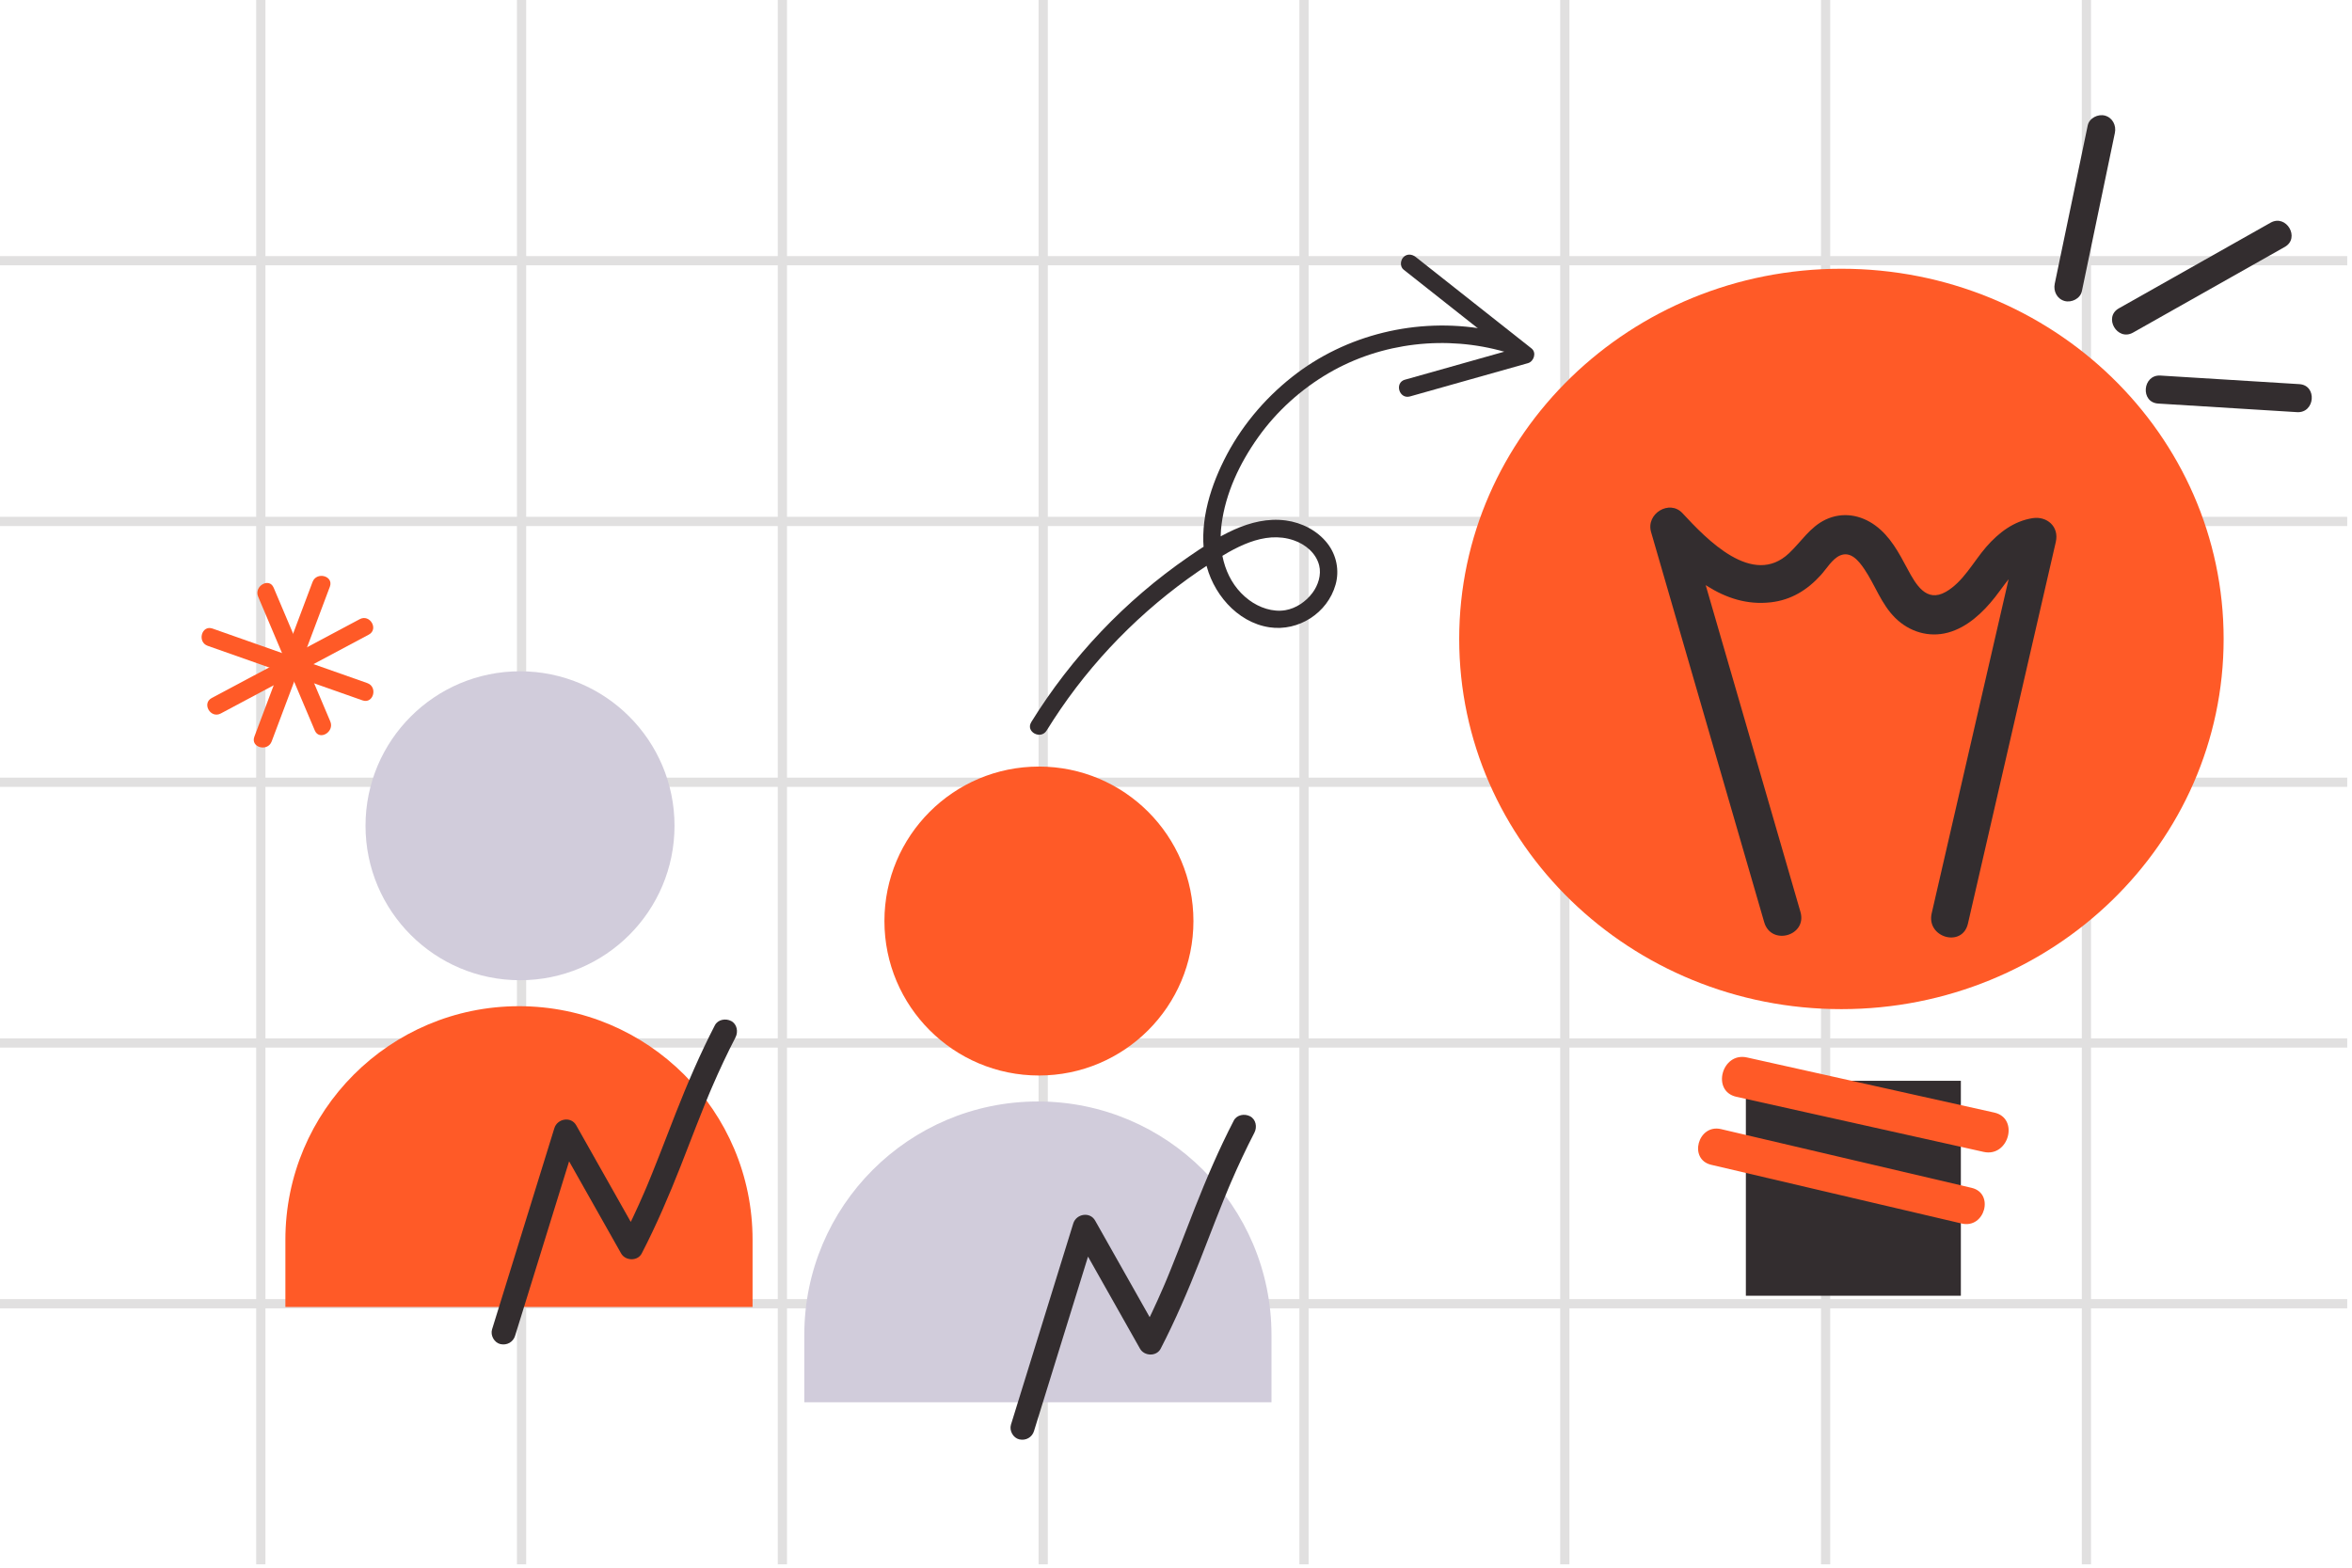 <svg width="255" height="170" viewBox="0 0 255 170" fill="none" xmlns="http://www.w3.org/2000/svg">
<g clip-path="url(#clip0_8_179)">
<g opacity="0.5">
<path opacity="0.3" d="M28.276 0V169.653M56.548 0V169.653M84.824 0V169.653M113.1 0V169.653M141.376 0V169.653M169.653 0V169.653M197.929 0V169.653M226.206 0V169.653M254.482 28.272H0M254.482 56.548H0M254.482 84.824H0M254.482 113.1H0M254.482 141.377H0" stroke="#332D2F" stroke-miterlimit="10"/>
</g>
<path d="M199.643 109.431C176.757 109.431 158.204 91.458 158.204 69.287C158.204 47.116 176.757 29.143 199.643 29.143C222.53 29.143 241.082 47.116 241.082 69.287C241.082 91.458 222.53 109.431 199.643 109.431Z" fill="#FF5A27"/>
<path d="M189.284 117.201H212.593V140.51H189.284V117.201Z" fill="#332D2F"/>
<path d="M209.431 99.038C212.604 85.245 215.783 71.448 218.957 57.654L221.461 60.242C219.025 60.619 217.751 62.897 216.315 64.734C214.991 66.424 213.279 68.038 211.192 68.6C209.123 69.158 207.004 68.52 205.47 66.998C203.959 65.501 203.31 63.463 202.141 61.731C201.525 60.817 200.66 59.739 199.499 60.234C198.667 60.586 198.014 61.697 197.417 62.356C195.944 63.987 194.186 65.061 192.015 65.312C186.824 65.92 182.859 62.221 179.53 58.623C180.667 57.94 181.799 57.26 182.936 56.577C187.023 70.68 191.111 84.78 195.201 98.883C195.957 101.483 192.027 102.595 191.272 100.003C187.186 85.899 183.098 71.8 179.007 57.696C178.427 55.692 181.013 54.136 182.412 55.65C185.043 58.493 190.034 63.719 193.972 59.986C195.295 58.732 196.237 57.155 197.921 56.35C199.739 55.486 201.72 55.809 203.327 56.988C204.938 58.17 205.867 59.932 206.801 61.68C207.71 63.379 208.839 65.379 210.948 64.188C212.841 63.119 213.944 60.921 215.341 59.311C216.692 57.755 218.348 56.501 220.381 56.187C221.903 55.952 223.275 57.084 222.886 58.774C219.711 72.567 216.533 86.365 213.36 100.158C212.755 102.792 208.826 101.676 209.431 99.038Z" fill="#332D2F"/>
<path d="M215.068 124.913C206.126 122.921 197.185 120.925 188.247 118.934C185.527 118.326 186.678 114.066 189.398 114.67C198.34 116.661 207.282 118.656 216.219 120.648C218.94 121.256 217.789 125.516 215.068 124.913Z" fill="#FF5A27"/>
<path d="M212.694 132.681C203.639 130.557 194.587 128.433 185.531 126.312C183.032 125.729 184.088 121.857 186.591 122.441C195.647 124.565 204.699 126.689 213.756 128.809C216.255 129.393 215.198 133.265 212.694 132.681Z" fill="#FF5A27"/>
<path d="M226.348 13.605C225.155 19.325 223.967 25.044 222.773 30.764C222.602 31.568 223.011 32.408 223.839 32.64C224.595 32.847 225.545 32.384 225.715 31.574C226.908 25.854 228.097 20.135 229.291 14.415C229.461 13.611 229.052 12.771 228.225 12.539C227.469 12.332 226.519 12.795 226.348 13.605Z" fill="#332D2F"/>
<path d="M231.258 36.068C236.74 32.973 242.228 29.879 247.71 26.778C249.416 25.816 247.881 23.185 246.175 24.147C240.693 27.241 235.205 30.336 229.723 33.436C228.018 34.399 229.552 37.03 231.258 36.068Z" fill="#332D2F"/>
<path d="M233.988 43.762C239.008 44.073 244.024 44.381 249.043 44.693C250.995 44.814 251.251 41.776 249.292 41.656C244.271 41.345 239.257 41.037 234.236 40.726C232.285 40.604 232.028 43.642 233.988 43.762Z" fill="#332D2F"/>
<path d="M56.379 106.295C65.63 106.295 73.13 98.796 73.13 89.545C73.13 80.294 65.63 72.794 56.379 72.794C47.128 72.794 39.629 80.294 39.629 89.545C39.629 98.796 47.128 106.295 56.379 106.295Z" fill="#D1CCDB"/>
<path d="M81.592 141.727V134.437C81.592 120.452 70.252 109.112 56.267 109.112C42.281 109.112 30.941 120.452 30.941 134.437V141.727H81.592Z" fill="#FF5A27"/>
<path d="M35.809 78.233C33.761 73.398 31.715 68.562 29.668 63.727C29.182 62.579 27.506 63.568 27.989 64.707C30.037 69.543 32.083 74.378 34.131 79.213C34.616 80.361 36.292 79.372 35.809 78.233Z" fill="#FF5A27"/>
<path d="M39.001 67.143C33.652 69.993 28.304 72.843 22.956 75.692C21.851 76.282 22.833 77.96 23.936 77.37C29.284 74.52 34.632 71.671 39.981 68.821C41.086 68.231 40.103 66.553 39.001 67.143Z" fill="#FF5A27"/>
<path d="M29.453 80.403C31.556 74.81 33.659 69.217 35.763 63.623C36.204 62.452 34.325 61.945 33.888 63.105C31.785 68.699 29.682 74.292 27.578 79.885C27.137 81.057 29.016 81.563 29.453 80.403Z" fill="#FF5A27"/>
<path d="M39.821 74.074C34.228 72.103 28.632 70.131 23.039 68.16C21.858 67.744 21.349 69.621 22.521 70.034C28.115 72.006 33.71 73.977 39.303 75.949C40.484 76.365 40.993 74.488 39.821 74.074Z" fill="#FF5A27"/>
<path d="M55.848 144.844C57.605 139.165 59.365 133.485 61.123 127.806C61.616 126.213 62.11 124.619 62.603 123.023C61.814 123.126 61.023 123.23 60.234 123.335C62.603 127.53 64.97 131.724 67.339 135.92C67.801 136.74 69.13 136.788 69.577 135.92C71.167 132.845 72.532 129.661 73.801 126.438C74.374 124.984 74.932 123.527 75.5 122.07C75.787 121.335 76.078 120.604 76.373 119.871C76.52 119.509 76.669 119.146 76.818 118.784C76.854 118.697 76.89 118.611 76.926 118.524C76.951 118.466 77.049 118.232 76.949 118.468C77.039 118.258 77.126 118.049 77.219 117.838C78 116.029 78.838 114.243 79.742 112.494C80.053 111.892 79.917 111.06 79.277 110.721C78.683 110.408 77.835 110.543 77.504 111.186C75.913 114.262 74.549 117.445 73.279 120.667C72.707 122.122 72.149 123.578 71.581 125.035C71.293 125.77 71.003 126.503 70.707 127.236C70.561 127.598 70.412 127.96 70.263 128.322C70.227 128.41 70.191 128.494 70.155 128.581C70.129 128.641 70.032 128.875 70.132 128.638C70.042 128.849 69.954 129.057 69.862 129.267C69.081 131.076 68.243 132.862 67.339 134.612H69.577C67.208 130.416 64.841 126.223 62.472 122.026C61.907 121.027 60.424 121.295 60.103 122.338C58.345 128.016 56.585 133.697 54.828 139.376C54.334 140.969 53.841 142.563 53.348 144.158C53.147 144.806 53.584 145.6 54.252 145.754C54.956 145.913 55.632 145.544 55.848 144.849V144.844Z" fill="#332D2F"/>
<path d="M112.639 116.628C121.89 116.628 129.39 109.129 129.39 99.877C129.39 90.626 121.89 83.126 112.639 83.126C103.388 83.126 95.888 90.626 95.888 99.877C95.888 109.129 103.388 116.628 112.639 116.628Z" fill="#FF5A27"/>
<path d="M137.852 152.059V144.769C137.852 130.784 126.512 119.444 112.526 119.444C98.54 119.444 87.201 130.784 87.201 144.769V152.059H137.852Z" fill="#D1CCDB"/>
<path d="M112.107 155.176C113.865 149.498 115.625 143.817 117.382 138.138C117.876 136.545 118.369 134.951 118.862 133.356C118.073 133.459 117.282 133.562 116.493 133.667C118.862 137.862 121.229 142.056 123.598 146.252C124.061 147.072 125.389 147.12 125.837 146.252C127.427 143.177 128.792 139.993 130.06 136.771C130.634 135.317 131.191 133.859 131.759 132.402C132.047 131.667 132.338 130.936 132.632 130.203C132.779 129.841 132.928 129.479 133.078 129.116C133.113 129.029 133.15 128.944 133.185 128.856C133.211 128.798 133.309 128.564 133.208 128.8C133.298 128.59 133.386 128.382 133.478 128.17C134.259 126.361 135.097 124.575 136.001 122.826C136.313 122.224 136.176 121.392 135.536 121.053C134.943 120.739 134.095 120.875 133.764 121.517C132.173 124.594 130.809 127.777 129.539 130.999C128.967 132.454 128.409 133.91 127.84 135.368C127.553 136.102 127.263 136.835 126.967 137.567C126.82 137.93 126.672 138.292 126.523 138.654C126.486 138.742 126.451 138.826 126.414 138.914C126.388 138.973 126.292 139.207 126.392 138.97C126.301 139.181 126.214 139.389 126.122 139.599C125.34 141.408 124.502 143.194 123.598 144.944H125.837C123.467 140.749 121.101 136.555 118.731 132.359C118.166 131.359 116.684 131.627 116.362 132.67C114.605 138.348 112.844 144.029 111.087 149.708C110.594 151.301 110.101 152.895 109.607 154.49C109.406 155.138 109.844 155.932 110.512 156.086C111.215 156.245 111.892 155.875 112.107 155.182V155.176Z" fill="#332D2F"/>
<path d="M111.803 78.31C116.18 71.237 122.002 65.105 128.854 60.386C131.923 58.274 135.507 55.923 139.411 56.44C141.147 56.671 142.831 57.538 143.914 58.925C144.9 60.186 145.238 61.855 144.801 63.398C143.929 66.483 140.781 68.496 137.629 68.024C134.071 67.491 131.369 64.227 130.692 60.827C129.951 57.095 131.037 53.258 132.698 49.914C134.445 46.393 137.006 43.309 140.086 40.874C145.927 36.251 153.664 34.41 160.983 35.703C161.863 35.856 162.73 36.064 163.586 36.309C164.758 36.648 164.329 38.496 163.156 38.157C156.814 36.333 149.801 37.119 144.081 40.444C141.077 42.19 138.42 44.586 136.404 47.422C134.389 50.258 132.878 53.463 132.437 56.877C132.041 59.919 132.878 63.189 135.439 65.081C136.533 65.891 137.979 66.4 139.353 66.17C140.504 65.975 141.581 65.247 142.295 64.291C142.907 63.475 143.282 62.331 143.02 61.303C142.679 59.973 141.531 59.026 140.272 58.593C137.015 57.472 133.758 59.444 131.116 61.161C124.798 65.271 119.269 70.647 115.006 76.867C114.479 77.638 113.967 78.423 113.475 79.218C112.835 80.252 111.163 79.353 111.807 78.312L111.803 78.31Z" fill="#332D2F"/>
<path d="M152.333 41.172C156.595 39.971 160.857 38.766 165.119 37.565L164.729 39.158C160.543 35.852 156.362 32.545 152.175 29.239C151.773 28.922 151.818 28.242 152.15 27.895C152.535 27.495 153.088 27.55 153.493 27.869C157.68 31.175 161.862 34.482 166.048 37.788C166.618 38.241 166.299 39.203 165.657 39.382C161.394 40.582 157.133 41.788 152.871 42.989C151.693 43.321 151.155 41.504 152.331 41.167L152.333 41.172Z" fill="#332D2F"/>
</g>
<defs>
<clipPath id="clip0_8_179">
<rect width="255" height="169.653" fill="white"/>
</clipPath>
</defs>
</svg>
